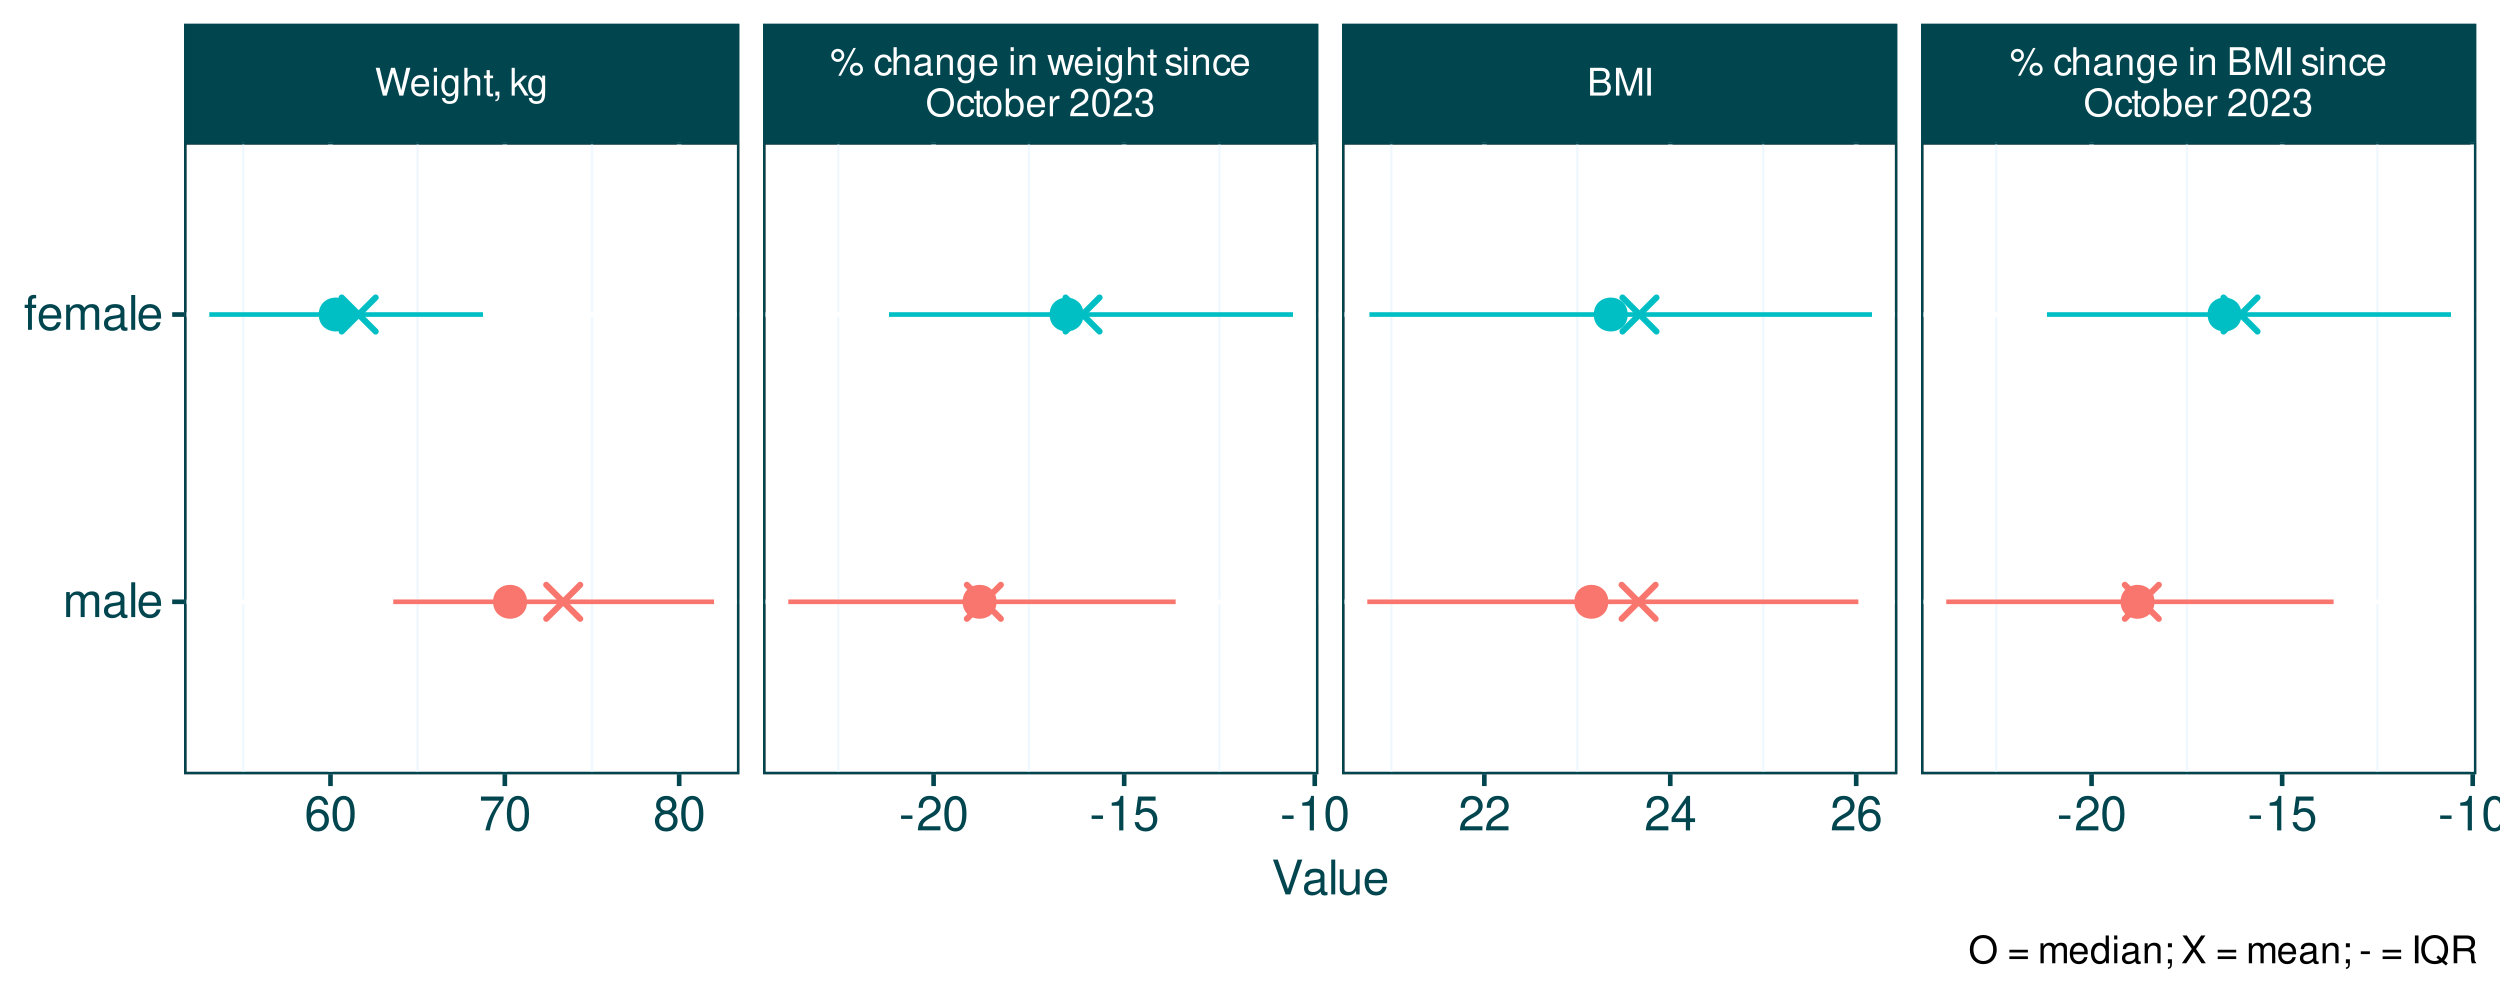 <?xml version="1.0" encoding="UTF-8"?>
<svg xmlns="http://www.w3.org/2000/svg" xmlns:xlink="http://www.w3.org/1999/xlink" width="576" height="230" viewBox="0 0 576 230">
<defs>
<g>
<g id="glyph-0-0">
<path d="M 6.547 0 L 8.172 -6.406 L 7.25 -6.406 L 6.078 -1.203 L 4.625 -6.406 L 3.734 -6.406 L 2.312 -1.203 L 1.109 -6.406 L 0.188 -6.406 L 1.844 0 L 2.734 0 L 4.172 -5.266 L 5.641 0 Z M 6.547 0 "/>
</g>
<g id="glyph-0-1">
<path d="M 4.516 -2.062 C 4.516 -2.766 4.453 -3.188 4.328 -3.531 C 4.031 -4.281 3.328 -4.734 2.469 -4.734 C 1.172 -4.734 0.359 -3.766 0.359 -2.25 C 0.359 -0.719 1.141 0.203 2.453 0.203 C 3.5 0.203 4.234 -0.391 4.422 -1.406 L 3.672 -1.406 C 3.469 -0.797 3.062 -0.469 2.469 -0.469 C 2 -0.469 1.609 -0.688 1.359 -1.078 C 1.188 -1.344 1.125 -1.594 1.125 -2.062 Z M 1.141 -2.656 C 1.203 -3.516 1.719 -4.062 2.453 -4.062 C 3.203 -4.062 3.719 -3.484 3.719 -2.656 Z M 1.141 -2.656 "/>
</g>
<g id="glyph-0-2">
<path d="M 1.312 -4.609 L 0.594 -4.609 L 0.594 0 L 1.312 0 Z M 1.312 -6.406 L 0.578 -6.406 L 0.578 -5.484 L 1.312 -5.484 Z M 1.312 -6.406 "/>
</g>
<g id="glyph-0-3">
<path d="M 3.547 -4.609 L 3.547 -3.938 C 3.188 -4.5 2.781 -4.734 2.203 -4.734 C 1.078 -4.734 0.312 -3.703 0.312 -2.219 C 0.312 -1.453 0.5 -0.891 0.891 -0.422 C 1.234 -0.016 1.672 0.203 2.141 0.203 C 2.703 0.203 3.094 -0.047 3.484 -0.625 L 3.484 -0.391 C 3.484 0.844 3.141 1.297 2.219 1.297 C 1.594 1.297 1.281 1.062 1.203 0.531 L 0.453 0.531 C 0.531 1.375 1.203 1.922 2.203 1.922 C 2.891 1.922 3.453 1.703 3.75 1.328 C 4.094 0.891 4.234 0.328 4.234 -0.75 L 4.234 -4.609 Z M 2.266 -4.062 C 3.047 -4.062 3.484 -3.406 3.484 -2.25 C 3.484 -1.125 3.031 -0.469 2.266 -0.469 C 1.516 -0.469 1.078 -1.141 1.078 -2.266 C 1.078 -3.391 1.516 -4.062 2.266 -4.062 Z M 2.266 -4.062 "/>
</g>
<g id="glyph-0-4">
<path d="M 0.609 -6.406 L 0.609 0 L 1.344 0 L 1.344 -2.547 C 1.344 -3.484 1.844 -4.094 2.594 -4.094 C 2.844 -4.094 3.062 -4.031 3.25 -3.891 C 3.453 -3.734 3.547 -3.516 3.547 -3.188 L 3.547 0 L 4.281 0 L 4.281 -3.484 C 4.281 -4.25 3.719 -4.734 2.828 -4.734 C 2.172 -4.734 1.781 -4.547 1.344 -3.969 L 1.344 -6.406 Z M 0.609 -6.406 "/>
</g>
<g id="glyph-0-5">
<path d="M 2.234 -4.609 L 1.484 -4.609 L 1.484 -5.875 L 0.75 -5.875 L 0.75 -4.609 L 0.125 -4.609 L 0.125 -4.016 L 0.75 -4.016 L 0.75 -0.531 C 0.75 -0.047 1.062 0.203 1.641 0.203 C 1.828 0.203 1.984 0.188 2.234 0.141 L 2.234 -0.469 C 2.125 -0.453 2.031 -0.438 1.875 -0.438 C 1.562 -0.438 1.484 -0.531 1.484 -0.859 L 1.484 -4.016 L 2.234 -4.016 Z M 2.234 -4.609 "/>
</g>
<g id="glyph-0-6">
<path d="M 0.766 -0.922 L 0.766 0 L 1.297 0 L 1.297 0.156 C 1.297 0.766 1.172 0.938 0.766 0.953 L 0.766 1.297 C 1.344 1.312 1.688 0.891 1.688 0.141 L 1.688 -0.922 Z M 0.766 -0.922 "/>
</g>
<g id="glyph-0-7">
</g>
<g id="glyph-0-8">
<path d="M 1.234 -6.406 L 0.516 -6.406 L 0.516 0 L 1.234 0 L 1.234 -1.797 L 1.953 -2.5 L 3.516 0 L 4.422 0 L 2.531 -3.016 L 4.141 -4.609 L 3.188 -4.609 L 1.234 -2.656 Z M 1.234 -6.406 "/>
</g>
<g id="glyph-0-9">
<path d="M 1.75 -6.031 C 0.922 -6.031 0.25 -5.344 0.25 -4.516 C 0.25 -3.688 0.922 -3.016 1.766 -3.016 C 2.578 -3.016 3.25 -3.688 3.25 -4.5 C 3.25 -5.359 2.594 -6.031 1.75 -6.031 Z M 1.75 -5.406 C 2.25 -5.406 2.641 -5.016 2.641 -4.516 C 2.641 -4.031 2.25 -3.641 1.766 -3.641 C 1.266 -3.641 0.859 -4.031 0.859 -4.516 C 0.859 -5.016 1.266 -5.406 1.75 -5.406 Z M 5.359 -6.234 L 1.875 0.172 L 2.469 0.172 L 5.938 -6.234 Z M 6.047 -2.828 C 5.219 -2.828 4.562 -2.156 4.562 -1.344 C 4.562 -0.5 5.219 0.172 6.062 0.172 C 6.875 0.172 7.562 -0.5 7.562 -1.312 C 7.562 -2.156 6.891 -2.828 6.047 -2.828 Z M 6.047 -2.219 C 6.547 -2.219 6.953 -1.828 6.953 -1.312 C 6.953 -0.844 6.547 -0.453 6.062 -0.453 C 5.562 -0.453 5.156 -0.844 5.156 -1.344 C 5.156 -1.828 5.562 -2.219 6.047 -2.219 Z M 6.047 -2.219 "/>
</g>
<g id="glyph-0-10">
<path d="M 4.141 -3.062 C 4.109 -3.516 4.016 -3.797 3.828 -4.062 C 3.516 -4.484 2.969 -4.734 2.328 -4.734 C 1.078 -4.734 0.266 -3.75 0.266 -2.219 C 0.266 -0.734 1.062 0.203 2.312 0.203 C 3.406 0.203 4.109 -0.453 4.203 -1.578 L 3.453 -1.578 C 3.328 -0.844 2.953 -0.469 2.328 -0.469 C 1.516 -0.469 1.031 -1.141 1.031 -2.219 C 1.031 -3.375 1.516 -4.062 2.312 -4.062 C 2.922 -4.062 3.312 -3.703 3.406 -3.062 Z M 4.141 -3.062 "/>
</g>
<g id="glyph-0-11">
<path d="M 4.703 -0.438 C 4.625 -0.406 4.594 -0.406 4.547 -0.406 C 4.297 -0.406 4.156 -0.547 4.156 -0.781 L 4.156 -3.484 C 4.156 -4.297 3.547 -4.734 2.422 -4.734 C 1.734 -4.734 1.203 -4.547 0.891 -4.203 C 0.672 -3.969 0.594 -3.703 0.578 -3.25 L 1.312 -3.25 C 1.375 -3.812 1.703 -4.062 2.391 -4.062 C 3.062 -4.062 3.422 -3.812 3.422 -3.375 L 3.422 -3.188 C 3.406 -2.875 3.25 -2.75 2.656 -2.672 C 1.625 -2.547 1.453 -2.5 1.172 -2.391 C 0.641 -2.156 0.375 -1.766 0.375 -1.156 C 0.375 -0.328 0.953 0.203 1.875 0.203 C 2.469 0.203 2.922 0 3.453 -0.469 C 3.5 0 3.734 0.203 4.203 0.203 C 4.359 0.203 4.453 0.188 4.703 0.125 Z M 3.422 -1.453 C 3.422 -1.203 3.359 -1.062 3.125 -0.859 C 2.828 -0.578 2.469 -0.438 2.047 -0.438 C 1.469 -0.438 1.141 -0.719 1.141 -1.172 C 1.141 -1.656 1.453 -1.906 2.25 -2.016 C 3.031 -2.125 3.172 -2.156 3.422 -2.281 Z M 3.422 -1.453 "/>
</g>
<g id="glyph-0-12">
<path d="M 0.609 -4.609 L 0.609 0 L 1.359 0 L 1.359 -2.547 C 1.359 -3.484 1.844 -4.094 2.609 -4.094 C 3.188 -4.094 3.547 -3.75 3.547 -3.188 L 3.547 0 L 4.281 0 L 4.281 -3.484 C 4.281 -4.25 3.719 -4.734 2.828 -4.734 C 2.141 -4.734 1.703 -4.484 1.297 -3.828 L 1.297 -4.609 Z M 0.609 -4.609 "/>
</g>
<g id="glyph-0-13">
<path d="M 4.875 0 L 6.234 -4.609 L 5.406 -4.609 L 4.484 -1.016 L 3.578 -4.609 L 2.688 -4.609 L 1.797 -1.016 L 0.859 -4.609 L 0.047 -4.609 L 1.391 0 L 2.219 0 L 3.109 -3.609 L 4.031 0 Z M 4.875 0 "/>
</g>
<g id="glyph-0-14">
<path d="M 3.859 -3.328 C 3.844 -4.234 3.25 -4.734 2.188 -4.734 C 1.109 -4.734 0.406 -4.188 0.406 -3.328 C 0.406 -2.609 0.781 -2.266 1.875 -2 L 2.562 -1.844 C 3.062 -1.719 3.266 -1.531 3.266 -1.203 C 3.266 -0.766 2.844 -0.469 2.203 -0.469 C 1.797 -0.469 1.469 -0.594 1.281 -0.781 C 1.172 -0.922 1.125 -1.047 1.078 -1.375 L 0.297 -1.375 C 0.328 -0.312 0.938 0.203 2.141 0.203 C 3.297 0.203 4.031 -0.375 4.031 -1.266 C 4.031 -1.938 3.656 -2.328 2.734 -2.547 L 2.031 -2.703 C 1.438 -2.844 1.172 -3.047 1.172 -3.375 C 1.172 -3.797 1.562 -4.062 2.156 -4.062 C 2.75 -4.062 3.062 -3.812 3.078 -3.328 Z M 3.859 -3.328 "/>
</g>
<g id="glyph-0-15">
<path d="M 3.422 -6.516 C 1.578 -6.516 0.328 -5.156 0.328 -3.156 C 0.328 -1.141 1.578 0.203 3.438 0.203 C 4.219 0.203 4.906 -0.031 5.422 -0.469 C 6.109 -1.062 6.531 -2.062 6.531 -3.109 C 6.531 -5.172 5.297 -6.516 3.422 -6.516 Z M 3.422 -5.797 C 4.812 -5.797 5.703 -4.75 5.703 -3.125 C 5.703 -1.578 4.781 -0.516 3.438 -0.516 C 2.062 -0.516 1.156 -1.578 1.156 -3.156 C 1.156 -4.734 2.062 -5.797 3.422 -5.797 Z M 3.422 -5.797 "/>
</g>
<g id="glyph-0-16">
<path d="M 2.391 -4.734 C 1.094 -4.734 0.312 -3.812 0.312 -2.266 C 0.312 -0.719 1.094 0.203 2.406 0.203 C 3.703 0.203 4.484 -0.719 4.484 -2.234 C 4.484 -3.828 3.734 -4.734 2.391 -4.734 Z M 2.406 -4.062 C 3.234 -4.062 3.719 -3.391 3.719 -2.25 C 3.719 -1.156 3.203 -0.469 2.406 -0.469 C 1.578 -0.469 1.078 -1.156 1.078 -2.266 C 1.078 -3.391 1.578 -4.062 2.406 -4.062 Z M 2.406 -4.062 "/>
</g>
<g id="glyph-0-17">
<path d="M 0.469 -6.406 L 0.469 0 L 1.141 0 L 1.141 -0.594 C 1.484 -0.047 1.953 0.203 2.594 0.203 C 3.812 0.203 4.594 -0.797 4.594 -2.328 C 4.594 -3.812 3.859 -4.734 2.625 -4.734 C 2 -4.734 1.547 -4.5 1.203 -3.984 L 1.203 -6.406 Z M 2.484 -4.062 C 3.312 -4.062 3.828 -3.344 3.828 -2.25 C 3.828 -1.203 3.297 -0.484 2.484 -0.484 C 1.703 -0.484 1.203 -1.188 1.203 -2.266 C 1.203 -3.359 1.703 -4.062 2.484 -4.062 Z M 2.484 -4.062 "/>
</g>
<g id="glyph-0-18">
<path d="M 0.609 -4.609 L 0.609 0 L 1.344 0 L 1.344 -2.391 C 1.359 -3.5 1.812 -4 2.828 -3.969 L 2.828 -4.719 C 2.703 -4.734 2.625 -4.734 2.547 -4.734 C 2.062 -4.734 1.703 -4.453 1.281 -3.781 L 1.281 -4.609 Z M 0.609 -4.609 "/>
</g>
<g id="glyph-0-19">
<path d="M 4.453 -0.766 L 1.172 -0.766 C 1.25 -1.297 1.531 -1.625 2.297 -2.094 L 3.172 -2.594 C 4.047 -3.062 4.5 -3.719 4.5 -4.5 C 4.5 -5.031 4.281 -5.531 3.922 -5.875 C 3.547 -6.203 3.094 -6.359 2.5 -6.359 C 1.703 -6.359 1.125 -6.078 0.781 -5.531 C 0.547 -5.203 0.453 -4.797 0.438 -4.156 L 1.219 -4.156 C 1.234 -4.594 1.297 -4.844 1.406 -5.062 C 1.594 -5.438 2 -5.688 2.469 -5.688 C 3.172 -5.688 3.703 -5.172 3.703 -4.484 C 3.703 -3.969 3.406 -3.531 2.859 -3.219 L 2.047 -2.75 C 0.75 -2 0.375 -1.406 0.297 -0.016 L 4.453 -0.016 Z M 4.453 -0.766 "/>
</g>
<g id="glyph-0-20">
<path d="M 2.422 -6.359 C 1.844 -6.359 1.312 -6.094 0.984 -5.672 C 0.578 -5.109 0.375 -4.25 0.375 -3.078 C 0.375 -0.938 1.078 0.203 2.422 0.203 C 3.734 0.203 4.453 -0.938 4.453 -3.031 C 4.453 -4.25 4.266 -5.078 3.859 -5.672 C 3.531 -6.109 3.016 -6.359 2.422 -6.359 Z M 2.422 -5.672 C 3.25 -5.672 3.672 -4.828 3.672 -3.094 C 3.672 -1.281 3.266 -0.438 2.406 -0.438 C 1.578 -0.438 1.172 -1.312 1.172 -3.062 C 1.172 -4.828 1.578 -5.672 2.422 -5.672 Z M 2.422 -5.672 "/>
</g>
<g id="glyph-0-21">
<path d="M 1.938 -2.922 L 2.359 -2.922 C 3.203 -2.922 3.656 -2.531 3.656 -1.766 C 3.656 -0.969 3.172 -0.484 2.375 -0.484 C 1.516 -0.484 1.109 -0.922 1.062 -1.844 L 0.281 -1.844 C 0.312 -1.344 0.406 -1 0.547 -0.719 C 0.875 -0.109 1.484 0.203 2.344 0.203 C 3.625 0.203 4.453 -0.578 4.453 -1.781 C 4.453 -2.594 4.141 -3.031 3.391 -3.297 C 3.969 -3.531 4.266 -3.969 4.266 -4.609 C 4.266 -5.703 3.547 -6.359 2.359 -6.359 C 1.109 -6.359 0.438 -5.656 0.406 -4.312 L 1.188 -4.312 C 1.203 -4.703 1.234 -4.922 1.328 -5.109 C 1.5 -5.469 1.891 -5.688 2.375 -5.688 C 3.062 -5.688 3.469 -5.266 3.469 -4.578 C 3.469 -4.141 3.312 -3.859 2.969 -3.719 C 2.766 -3.625 2.484 -3.594 1.938 -3.578 Z M 1.938 -2.922 "/>
</g>
<g id="glyph-0-22">
<path d="M 0.688 0 L 3.594 0 C 4.203 0 4.641 -0.172 4.984 -0.531 C 5.297 -0.875 5.484 -1.328 5.484 -1.828 C 5.484 -2.609 5.125 -3.062 4.312 -3.391 C 4.906 -3.656 5.203 -4.125 5.203 -4.781 C 5.203 -5.266 5.016 -5.672 4.688 -5.969 C 4.344 -6.266 3.922 -6.406 3.297 -6.406 L 0.688 -6.406 Z M 1.516 -3.656 L 1.516 -5.688 L 3.094 -5.688 C 3.547 -5.688 3.812 -5.625 4.031 -5.469 C 4.25 -5.281 4.375 -5.016 4.375 -4.672 C 4.375 -4.312 4.25 -4.062 4.031 -3.875 C 3.812 -3.719 3.547 -3.656 3.094 -3.656 Z M 1.516 -0.719 L 1.516 -2.922 L 3.516 -2.922 C 4.234 -2.922 4.656 -2.516 4.656 -1.828 C 4.656 -1.141 4.234 -0.719 3.516 -0.719 Z M 1.516 -0.719 "/>
</g>
<g id="glyph-0-23">
<path d="M 4.109 0 L 5.922 -5.375 L 5.922 0 L 6.688 0 L 6.688 -6.406 L 5.562 -6.406 L 3.688 -0.828 L 1.797 -6.406 L 0.656 -6.406 L 0.656 0 L 1.438 0 L 1.438 -5.375 L 3.25 0 Z M 4.109 0 "/>
</g>
<g id="glyph-0-24">
<path d="M 1.703 -6.406 L 0.875 -6.406 L 0.875 0 L 1.703 0 Z M 1.703 -6.406 "/>
</g>
<g id="glyph-0-25">
<path d="M 4.703 -3.109 L 0.438 -3.109 L 0.438 -2.484 L 4.703 -2.484 Z M 4.703 -1.594 L 0.438 -1.594 L 0.438 -0.969 L 4.703 -0.969 Z M 4.703 -1.594 "/>
</g>
<g id="glyph-0-26">
<path d="M 0.609 -4.609 L 0.609 0 L 1.359 0 L 1.359 -2.891 C 1.359 -3.562 1.844 -4.094 2.438 -4.094 C 2.984 -4.094 3.297 -3.766 3.297 -3.172 L 3.297 0 L 4.031 0 L 4.031 -2.891 C 4.031 -3.562 4.516 -4.094 5.109 -4.094 C 5.641 -4.094 5.969 -3.75 5.969 -3.172 L 5.969 0 L 6.703 0 L 6.703 -3.453 C 6.703 -4.281 6.234 -4.734 5.359 -4.734 C 4.75 -4.734 4.375 -4.562 3.953 -4.031 C 3.672 -4.531 3.312 -4.734 2.703 -4.734 C 2.094 -4.734 1.688 -4.516 1.297 -3.953 L 1.297 -4.609 Z M 0.609 -4.609 "/>
</g>
<g id="glyph-0-27">
<path d="M 4.359 -6.406 L 3.625 -6.406 L 3.625 -4.031 C 3.312 -4.5 2.828 -4.734 2.203 -4.734 C 1.016 -4.734 0.234 -3.781 0.234 -2.312 C 0.234 -0.75 0.984 0.203 2.234 0.203 C 2.875 0.203 3.312 -0.031 3.703 -0.609 L 3.703 0 L 4.359 0 Z M 2.328 -4.062 C 3.125 -4.062 3.625 -3.359 3.625 -2.25 C 3.625 -1.188 3.109 -0.484 2.344 -0.484 C 1.531 -0.484 1 -1.203 1 -2.266 C 1 -3.344 1.531 -4.062 2.328 -4.062 Z M 2.328 -4.062 "/>
</g>
<g id="glyph-0-28">
<path d="M 1.891 -4.609 L 0.969 -4.609 L 0.969 -3.688 L 1.891 -3.688 Z M 0.969 -0.922 L 0.969 0 L 1.5 0 L 1.5 0.156 C 1.5 0.766 1.375 0.938 0.969 0.953 L 0.969 1.297 C 1.547 1.312 1.891 0.891 1.891 0.141 L 1.891 -0.922 Z M 0.969 -0.922 "/>
</g>
<g id="glyph-0-29">
<path d="M 3.438 -3.297 L 5.609 -6.406 L 4.625 -6.406 L 2.969 -3.891 L 1.328 -6.406 L 0.328 -6.406 L 2.469 -3.297 L 0.188 0 L 1.188 0 L 2.953 -2.672 L 4.703 0 L 5.703 0 Z M 3.438 -3.297 "/>
</g>
<g id="glyph-0-30">
<path d="M 2.5 -2.75 L 0.406 -2.75 L 0.406 -2.109 L 2.5 -2.109 Z M 2.5 -2.75 "/>
</g>
<g id="glyph-0-31">
<path d="M 6.453 0.016 L 5.625 -0.672 C 6.234 -1.344 6.531 -2.156 6.531 -3.172 C 6.531 -5.172 5.281 -6.516 3.438 -6.516 C 1.578 -6.516 0.328 -5.172 0.328 -3.156 C 0.328 -1.156 1.578 0.203 3.438 0.203 C 4.078 0.203 4.594 0.062 5.109 -0.25 L 6.031 0.516 Z M 4.234 -1.797 L 3.828 -1.312 L 4.484 -0.766 C 4.094 -0.578 3.812 -0.516 3.422 -0.516 C 2.062 -0.516 1.156 -1.578 1.156 -3.156 C 1.156 -4.734 2.062 -5.797 3.438 -5.797 C 4.797 -5.797 5.703 -4.734 5.703 -3.172 C 5.703 -2.328 5.484 -1.703 5.016 -1.156 Z M 4.234 -1.797 "/>
</g>
<g id="glyph-0-32">
<path d="M 1.641 -2.766 L 3.75 -2.766 C 4.484 -2.766 4.797 -2.406 4.797 -1.625 L 4.797 -1.047 C 4.797 -0.656 4.859 -0.266 4.984 0 L 5.969 0 L 5.969 -0.203 C 5.672 -0.406 5.609 -0.641 5.594 -1.5 C 5.578 -2.547 5.406 -2.875 4.719 -3.172 C 5.438 -3.531 5.734 -3.953 5.734 -4.703 C 5.734 -5.812 5.047 -6.406 3.781 -6.406 L 0.812 -6.406 L 0.812 0 L 1.641 0 Z M 1.641 -3.484 L 1.641 -5.688 L 3.609 -5.688 C 4.078 -5.688 4.344 -5.625 4.547 -5.438 C 4.766 -5.266 4.875 -4.969 4.875 -4.594 C 4.875 -3.828 4.484 -3.484 3.609 -3.484 Z M 1.641 -3.484 "/>
</g>
<g id="glyph-1-0">
<path d="M 5.484 -5.891 C 5.297 -7.188 4.453 -7.953 3.266 -7.953 C 2.406 -7.953 1.641 -7.531 1.172 -6.812 C 0.688 -6.031 0.469 -5.078 0.469 -3.625 C 0.469 -2.281 0.656 -1.438 1.141 -0.734 C 1.547 -0.094 2.234 0.25 3.094 0.25 C 4.578 0.25 5.641 -0.859 5.641 -2.406 C 5.641 -3.875 4.656 -4.906 3.25 -4.906 C 2.484 -4.906 1.875 -4.625 1.469 -4.031 C 1.469 -6 2.094 -7.094 3.203 -7.094 C 3.891 -7.094 4.359 -6.656 4.516 -5.891 Z M 3.141 -4.047 C 4.062 -4.047 4.656 -3.391 4.656 -2.328 C 4.656 -1.328 4 -0.609 3.109 -0.609 C 2.203 -0.609 1.516 -1.359 1.516 -2.375 C 1.516 -3.359 2.172 -4.047 3.141 -4.047 Z M 3.141 -4.047 "/>
</g>
<g id="glyph-1-1">
<path d="M 3.031 -7.953 C 2.297 -7.953 1.641 -7.625 1.234 -7.078 C 0.719 -6.375 0.469 -5.328 0.469 -3.844 C 0.469 -1.172 1.359 0.25 3.031 0.25 C 4.672 0.25 5.578 -1.172 5.578 -3.781 C 5.578 -5.328 5.328 -6.359 4.812 -7.078 C 4.406 -7.641 3.766 -7.953 3.031 -7.953 Z M 3.031 -7.094 C 4.062 -7.094 4.594 -6.031 4.594 -3.875 C 4.594 -1.609 4.078 -0.547 3 -0.547 C 1.984 -0.547 1.469 -1.656 1.469 -3.844 C 1.469 -6.031 1.984 -7.094 3.031 -7.094 Z M 3.031 -7.094 "/>
</g>
<g id="glyph-1-2">
<path d="M 5.719 -7.797 L 0.5 -7.797 L 0.5 -6.844 L 4.719 -6.844 C 2.859 -4.188 2.094 -2.562 1.516 0 L 2.547 0 C 2.984 -2.5 3.953 -4.641 5.719 -6.984 Z M 5.719 -7.797 "/>
</g>
<g id="glyph-1-3">
<path d="M 4.297 -4.188 C 5.109 -4.688 5.375 -5.078 5.375 -5.828 C 5.375 -7.078 4.406 -7.953 3.031 -7.953 C 1.656 -7.953 0.688 -7.078 0.688 -5.844 C 0.688 -5.078 0.938 -4.703 1.734 -4.188 C 0.844 -3.734 0.406 -3.094 0.406 -2.219 C 0.406 -0.766 1.469 0.25 3.031 0.25 C 4.562 0.25 5.641 -0.766 5.641 -2.219 C 5.641 -3.094 5.203 -3.734 4.297 -4.188 Z M 3.031 -7.094 C 3.844 -7.094 4.375 -6.594 4.375 -5.812 C 4.375 -5.062 3.844 -4.562 3.031 -4.562 C 2.203 -4.562 1.672 -5.062 1.672 -5.828 C 1.672 -6.594 2.203 -7.094 3.031 -7.094 Z M 3.031 -3.75 C 4 -3.75 4.656 -3.109 4.656 -2.188 C 4.656 -1.234 4 -0.609 3 -0.609 C 2.062 -0.609 1.391 -1.25 1.391 -2.172 C 1.391 -3.125 2.047 -3.75 3.031 -3.75 Z M 3.031 -3.75 "/>
</g>
<g id="glyph-1-4">
<path d="M 3.125 -3.438 L 0.5 -3.438 L 0.5 -2.641 L 3.125 -2.641 Z M 3.125 -3.438 "/>
</g>
<g id="glyph-1-5">
<path d="M 5.562 -0.953 L 1.469 -0.953 C 1.562 -1.609 1.906 -2.031 2.875 -2.625 L 3.969 -3.234 C 5.062 -3.844 5.625 -4.656 5.625 -5.625 C 5.625 -6.297 5.359 -6.906 4.891 -7.344 C 4.438 -7.75 3.859 -7.953 3.125 -7.953 C 2.141 -7.953 1.391 -7.594 0.969 -6.922 C 0.688 -6.5 0.578 -6 0.547 -5.203 L 1.516 -5.203 C 1.547 -5.734 1.609 -6.062 1.75 -6.328 C 2 -6.812 2.516 -7.109 3.094 -7.109 C 3.969 -7.109 4.625 -6.469 4.625 -5.609 C 4.625 -4.969 4.266 -4.422 3.578 -4.031 L 2.562 -3.438 C 0.938 -2.5 0.469 -1.75 0.375 -0.016 L 5.562 -0.016 Z M 5.562 -0.953 "/>
</g>
<g id="glyph-1-6">
<path d="M 2.844 -5.672 L 2.844 0 L 3.812 0 L 3.812 -7.953 L 3.172 -7.953 C 2.844 -6.734 2.625 -6.562 1.125 -6.375 L 1.125 -5.672 Z M 2.844 -5.672 "/>
</g>
<g id="glyph-1-7">
<path d="M 5.234 -7.797 L 1.203 -7.797 L 0.625 -3.547 L 1.516 -3.547 C 1.969 -4.094 2.344 -4.281 2.953 -4.281 C 4 -4.281 4.656 -3.562 4.656 -2.406 C 4.656 -1.281 4 -0.609 2.953 -0.609 C 2.094 -0.609 1.578 -1.031 1.359 -1.906 L 0.391 -1.906 C 0.516 -1.281 0.625 -0.969 0.859 -0.688 C 1.297 -0.094 2.094 0.25 2.969 0.25 C 4.547 0.25 5.641 -0.891 5.641 -2.547 C 5.641 -4.078 4.625 -5.141 3.125 -5.141 C 2.578 -5.141 2.141 -5 1.688 -4.656 L 1.984 -6.844 L 5.234 -6.844 Z M 5.234 -7.797 "/>
</g>
<g id="glyph-1-8">
<path d="M 3.594 -1.922 L 3.594 0 L 4.562 0 L 4.562 -1.922 L 5.719 -1.922 L 5.719 -2.797 L 4.562 -2.797 L 4.562 -7.953 L 3.844 -7.953 L 0.312 -2.953 L 0.312 -1.922 Z M 3.594 -2.797 L 1.156 -2.797 L 3.594 -6.297 Z M 3.594 -2.797 "/>
</g>
<g id="glyph-1-9">
<path d="M 0.766 -5.766 L 0.766 0 L 1.688 0 L 1.688 -3.625 C 1.688 -4.453 2.297 -5.125 3.047 -5.125 C 3.734 -5.125 4.109 -4.703 4.109 -3.969 L 4.109 0 L 5.031 0 L 5.031 -3.625 C 5.031 -4.453 5.641 -5.125 6.391 -5.125 C 7.062 -5.125 7.453 -4.703 7.453 -3.969 L 7.453 0 L 8.375 0 L 8.375 -4.328 C 8.375 -5.359 7.781 -5.922 6.703 -5.922 C 5.938 -5.922 5.484 -5.703 4.938 -5.047 C 4.594 -5.672 4.141 -5.922 3.391 -5.922 C 2.625 -5.922 2.094 -5.641 1.609 -4.953 L 1.609 -5.766 Z M 0.766 -5.766 "/>
</g>
<g id="glyph-1-10">
<path d="M 5.891 -0.531 C 5.781 -0.516 5.734 -0.516 5.688 -0.516 C 5.375 -0.516 5.188 -0.688 5.188 -0.969 L 5.188 -4.359 C 5.188 -5.375 4.438 -5.922 3.031 -5.922 C 2.172 -5.922 1.5 -5.688 1.109 -5.266 C 0.844 -4.969 0.734 -4.625 0.719 -4.062 L 1.641 -4.062 C 1.719 -4.766 2.141 -5.078 2.984 -5.078 C 3.828 -5.078 4.281 -4.781 4.281 -4.219 L 4.281 -3.984 C 4.266 -3.594 4.062 -3.438 3.328 -3.344 C 2.031 -3.172 1.828 -3.141 1.469 -2.984 C 0.797 -2.703 0.469 -2.203 0.469 -1.453 C 0.469 -0.406 1.188 0.25 2.359 0.25 C 3.078 0.25 3.656 0 4.312 -0.594 C 4.375 0 4.656 0.25 5.266 0.25 C 5.453 0.25 5.578 0.234 5.891 0.156 Z M 4.281 -1.812 C 4.281 -1.5 4.188 -1.312 3.922 -1.062 C 3.547 -0.719 3.094 -0.547 2.547 -0.547 C 1.844 -0.547 1.422 -0.891 1.422 -1.469 C 1.422 -2.078 1.812 -2.391 2.812 -2.531 C 3.781 -2.656 3.969 -2.703 4.281 -2.844 Z M 4.281 -1.812 "/>
</g>
<g id="glyph-1-11">
<path d="M 1.672 -8.016 L 0.75 -8.016 L 0.75 0 L 1.672 0 Z M 1.672 -8.016 "/>
</g>
<g id="glyph-1-12">
<path d="M 5.641 -2.578 C 5.641 -3.453 5.578 -3.984 5.406 -4.406 C 5.031 -5.359 4.156 -5.922 3.078 -5.922 C 1.469 -5.922 0.438 -4.703 0.438 -2.812 C 0.438 -0.906 1.438 0.25 3.062 0.25 C 4.375 0.25 5.297 -0.5 5.516 -1.75 L 4.594 -1.75 C 4.344 -0.984 3.828 -0.594 3.094 -0.594 C 2.516 -0.594 2.016 -0.859 1.703 -1.344 C 1.484 -1.672 1.406 -2 1.391 -2.578 Z M 1.422 -3.328 C 1.5 -4.391 2.141 -5.078 3.062 -5.078 C 4 -5.078 4.656 -4.359 4.656 -3.328 Z M 1.422 -3.328 "/>
</g>
<g id="glyph-1-13">
<path d="M 2.844 -5.766 L 1.875 -5.766 L 1.875 -6.672 C 1.875 -7.047 2.094 -7.25 2.516 -7.25 C 2.594 -7.25 2.625 -7.25 2.844 -7.234 L 2.844 -8 C 2.625 -8.047 2.516 -8.047 2.328 -8.047 C 1.469 -8.047 0.969 -7.562 0.969 -6.75 L 0.969 -5.766 L 0.203 -5.766 L 0.203 -5.016 L 0.969 -5.016 L 0.969 0 L 1.875 0 L 1.875 -5.016 L 2.844 -5.016 Z M 2.844 -5.766 "/>
</g>
<g id="glyph-1-14">
<path d="M 4.312 0 L 7.094 -8.016 L 6 -8.016 L 3.781 -1.234 L 1.438 -8.016 L 0.328 -8.016 L 3.219 0 Z M 4.312 0 "/>
</g>
<g id="glyph-1-15">
<path d="M 5.297 0 L 5.297 -5.766 L 4.391 -5.766 L 4.391 -2.5 C 4.391 -1.312 3.766 -0.547 2.812 -0.547 C 2.094 -0.547 1.625 -0.984 1.625 -1.688 L 1.625 -5.766 L 0.719 -5.766 L 0.719 -1.312 C 0.719 -0.359 1.438 0.25 2.547 0.25 C 3.406 0.25 3.938 -0.047 4.484 -0.797 L 4.484 0 Z M 5.297 0 "/>
</g>
</g>
<clipPath id="clip-0">
<path clip-rule="nonzero" d="M 42.41 32.75 L 170.328 32.75 L 170.328 178.371 L 42.41 178.371 Z M 42.41 32.75 "/>
</clipPath>
<clipPath id="clip-1">
<path clip-rule="nonzero" d="M 55 32.75 L 57 32.75 L 57 178.371 L 55 178.371 Z M 55 32.75 "/>
</clipPath>
<clipPath id="clip-2">
<path clip-rule="nonzero" d="M 95 32.75 L 97 32.75 L 97 178.371 L 95 178.371 Z M 95 32.75 "/>
</clipPath>
<clipPath id="clip-3">
<path clip-rule="nonzero" d="M 136 32.75 L 137 32.75 L 137 178.371 L 136 178.371 Z M 136 32.75 "/>
</clipPath>
<clipPath id="clip-4">
<path clip-rule="nonzero" d="M 42.41 138 L 170.328 138 L 170.328 140 L 42.41 140 Z M 42.41 138 "/>
</clipPath>
<clipPath id="clip-5">
<path clip-rule="nonzero" d="M 42.41 71 L 170.328 71 L 170.328 73 L 42.41 73 Z M 42.41 71 "/>
</clipPath>
<clipPath id="clip-6">
<path clip-rule="nonzero" d="M 75 32.75 L 77 32.75 L 77 178.371 L 75 178.371 Z M 75 32.75 "/>
</clipPath>
<clipPath id="clip-7">
<path clip-rule="nonzero" d="M 115 32.75 L 117 32.75 L 117 178.371 L 115 178.371 Z M 115 32.75 "/>
</clipPath>
<clipPath id="clip-8">
<path clip-rule="nonzero" d="M 155 32.75 L 158 32.75 L 158 178.371 L 155 178.371 Z M 155 32.75 "/>
</clipPath>
<clipPath id="clip-9">
<path clip-rule="nonzero" d="M 42.41 32.75 L 170.328 32.75 L 170.328 178.371 L 42.41 178.371 Z M 42.41 32.75 "/>
</clipPath>
<clipPath id="clip-10">
<path clip-rule="nonzero" d="M 175.809 32.75 L 303.727 32.75 L 303.727 178.371 L 175.809 178.371 Z M 175.809 32.75 "/>
</clipPath>
<clipPath id="clip-11">
<path clip-rule="nonzero" d="M 192 32.75 L 194 32.75 L 194 178.371 L 192 178.371 Z M 192 32.75 "/>
</clipPath>
<clipPath id="clip-12">
<path clip-rule="nonzero" d="M 236 32.75 L 238 32.75 L 238 178.371 L 236 178.371 Z M 236 32.75 "/>
</clipPath>
<clipPath id="clip-13">
<path clip-rule="nonzero" d="M 280 32.75 L 282 32.75 L 282 178.371 L 280 178.371 Z M 280 32.75 "/>
</clipPath>
<clipPath id="clip-14">
<path clip-rule="nonzero" d="M 175.809 138 L 303.727 138 L 303.727 140 L 175.809 140 Z M 175.809 138 "/>
</clipPath>
<clipPath id="clip-15">
<path clip-rule="nonzero" d="M 175.809 71 L 303.727 71 L 303.727 73 L 175.809 73 Z M 175.809 71 "/>
</clipPath>
<clipPath id="clip-16">
<path clip-rule="nonzero" d="M 214 32.75 L 216 32.75 L 216 178.371 L 214 178.371 Z M 214 32.75 "/>
</clipPath>
<clipPath id="clip-17">
<path clip-rule="nonzero" d="M 258 32.75 L 260 32.75 L 260 178.371 L 258 178.371 Z M 258 32.75 "/>
</clipPath>
<clipPath id="clip-18">
<path clip-rule="nonzero" d="M 302 32.75 L 303.727 32.75 L 303.727 178.371 L 302 178.371 Z M 302 32.75 "/>
</clipPath>
<clipPath id="clip-19">
<path clip-rule="nonzero" d="M 175.809 32.75 L 303.727 32.75 L 303.727 178.371 L 175.809 178.371 Z M 175.809 32.75 "/>
</clipPath>
<clipPath id="clip-20">
<path clip-rule="nonzero" d="M 309.207 32.75 L 437.125 32.75 L 437.125 178.371 L 309.207 178.371 Z M 309.207 32.75 "/>
</clipPath>
<clipPath id="clip-21">
<path clip-rule="nonzero" d="M 320 32.75 L 321 32.75 L 321 178.371 L 320 178.371 Z M 320 32.75 "/>
</clipPath>
<clipPath id="clip-22">
<path clip-rule="nonzero" d="M 363 32.75 L 364 32.75 L 364 178.371 L 363 178.371 Z M 363 32.75 "/>
</clipPath>
<clipPath id="clip-23">
<path clip-rule="nonzero" d="M 405 32.75 L 407 32.75 L 407 178.371 L 405 178.371 Z M 405 32.75 "/>
</clipPath>
<clipPath id="clip-24">
<path clip-rule="nonzero" d="M 309.207 138 L 437.125 138 L 437.125 140 L 309.207 140 Z M 309.207 138 "/>
</clipPath>
<clipPath id="clip-25">
<path clip-rule="nonzero" d="M 309.207 71 L 437.125 71 L 437.125 73 L 309.207 73 Z M 309.207 71 "/>
</clipPath>
<clipPath id="clip-26">
<path clip-rule="nonzero" d="M 341 32.75 L 343 32.75 L 343 178.371 L 341 178.371 Z M 341 32.75 "/>
</clipPath>
<clipPath id="clip-27">
<path clip-rule="nonzero" d="M 384 32.75 L 386 32.75 L 386 178.371 L 384 178.371 Z M 384 32.75 "/>
</clipPath>
<clipPath id="clip-28">
<path clip-rule="nonzero" d="M 427 32.75 L 429 32.75 L 429 178.371 L 427 178.371 Z M 427 32.75 "/>
</clipPath>
<clipPath id="clip-29">
<path clip-rule="nonzero" d="M 309.207 32.75 L 437.125 32.75 L 437.125 178.371 L 309.207 178.371 Z M 309.207 32.75 "/>
</clipPath>
<clipPath id="clip-30">
<path clip-rule="nonzero" d="M 442.602 32.75 L 570.52 32.75 L 570.52 178.371 L 442.602 178.371 Z M 442.602 32.75 "/>
</clipPath>
<clipPath id="clip-31">
<path clip-rule="nonzero" d="M 459 32.75 L 461 32.75 L 461 178.371 L 459 178.371 Z M 459 32.75 "/>
</clipPath>
<clipPath id="clip-32">
<path clip-rule="nonzero" d="M 503 32.75 L 505 32.75 L 505 178.371 L 503 178.371 Z M 503 32.75 "/>
</clipPath>
<clipPath id="clip-33">
<path clip-rule="nonzero" d="M 547 32.75 L 549 32.75 L 549 178.371 L 547 178.371 Z M 547 32.75 "/>
</clipPath>
<clipPath id="clip-34">
<path clip-rule="nonzero" d="M 442.602 138 L 570.52 138 L 570.52 140 L 442.602 140 Z M 442.602 138 "/>
</clipPath>
<clipPath id="clip-35">
<path clip-rule="nonzero" d="M 442.602 71 L 570.52 71 L 570.52 73 L 442.602 73 Z M 442.602 71 "/>
</clipPath>
<clipPath id="clip-36">
<path clip-rule="nonzero" d="M 481 32.75 L 483 32.75 L 483 178.371 L 481 178.371 Z M 481 32.75 "/>
</clipPath>
<clipPath id="clip-37">
<path clip-rule="nonzero" d="M 525 32.75 L 527 32.75 L 527 178.371 L 525 178.371 Z M 525 32.75 "/>
</clipPath>
<clipPath id="clip-38">
<path clip-rule="nonzero" d="M 569 32.75 L 570.52 32.75 L 570.52 178.371 L 569 178.371 Z M 569 32.75 "/>
</clipPath>
<clipPath id="clip-39">
<path clip-rule="nonzero" d="M 442.602 32.75 L 570.52 32.75 L 570.52 178.371 L 442.602 178.371 Z M 442.602 32.75 "/>
</clipPath>
<clipPath id="clip-40">
<path clip-rule="nonzero" d="M 42.41 5.48 L 170.328 5.48 L 170.328 32.75 L 42.41 32.75 Z M 42.41 5.48 "/>
</clipPath>
<clipPath id="clip-41">
<path clip-rule="nonzero" d="M 175.809 5.48 L 303.727 5.48 L 303.727 32.75 L 175.809 32.75 Z M 175.809 5.48 "/>
</clipPath>
<clipPath id="clip-42">
<path clip-rule="nonzero" d="M 309.207 5.48 L 437.125 5.48 L 437.125 32.75 L 309.207 32.75 Z M 309.207 5.48 "/>
</clipPath>
<clipPath id="clip-43">
<path clip-rule="nonzero" d="M 442.602 5.48 L 570.52 5.48 L 570.52 32.75 L 442.602 32.75 Z M 442.602 5.48 "/>
</clipPath>
</defs>
<rect x="-57.6" y="-23" width="691.2" height="276" fill="rgb(100%, 100%, 100%)" fill-opacity="1"/>
<rect x="-57.6" y="-23" width="691.2" height="276" fill="rgb(100%, 100%, 100%)" fill-opacity="1"/>
<path fill="none" stroke-width="1.067" stroke-linecap="round" stroke-linejoin="round" stroke="rgb(100%, 100%, 100%)" stroke-opacity="1" stroke-miterlimit="10" d="M 0 230 L 576 230 L 576 0 L 0 0 Z M 0 230 "/>
<g clip-path="url(#clip-0)">
<path fill-rule="nonzero" fill="rgb(100%, 100%, 100%)" fill-opacity="1" stroke-width="1.067" stroke-linecap="round" stroke-linejoin="round" stroke="rgb(0%, 0%, 0%)" stroke-opacity="1" stroke-miterlimit="10" d="M 42.41 178.371 L 170.328 178.371 L 170.328 32.75 L 42.41 32.75 Z M 42.41 178.371 "/>
</g>
<g clip-path="url(#clip-1)">
<path fill="none" stroke-width="0.533" stroke-linecap="butt" stroke-linejoin="round" stroke="rgb(94.118%, 97.255%, 100%)" stroke-opacity="1" stroke-miterlimit="10" d="M 56.059 178.371 L 56.059 32.75 "/>
</g>
<g clip-path="url(#clip-2)">
<path fill="none" stroke-width="0.533" stroke-linecap="butt" stroke-linejoin="round" stroke="rgb(94.118%, 97.255%, 100%)" stroke-opacity="1" stroke-miterlimit="10" d="M 96.227 178.371 L 96.227 32.75 "/>
</g>
<g clip-path="url(#clip-3)">
<path fill="none" stroke-width="0.533" stroke-linecap="butt" stroke-linejoin="round" stroke="rgb(94.118%, 97.255%, 100%)" stroke-opacity="1" stroke-miterlimit="10" d="M 136.395 178.371 L 136.395 32.75 "/>
</g>
<g clip-path="url(#clip-4)">
<path fill="none" stroke-width="1.067" stroke-linecap="butt" stroke-linejoin="round" stroke="rgb(100%, 100%, 100%)" stroke-opacity="1" stroke-miterlimit="10" d="M 42.41 138.656 L 170.328 138.656 "/>
</g>
<g clip-path="url(#clip-5)">
<path fill="none" stroke-width="1.067" stroke-linecap="butt" stroke-linejoin="round" stroke="rgb(100%, 100%, 100%)" stroke-opacity="1" stroke-miterlimit="10" d="M 42.41 72.465 L 170.328 72.465 "/>
</g>
<g clip-path="url(#clip-6)">
<path fill="none" stroke-width="1.067" stroke-linecap="butt" stroke-linejoin="round" stroke="rgb(100%, 100%, 100%)" stroke-opacity="1" stroke-miterlimit="10" d="M 76.145 178.371 L 76.145 32.75 "/>
</g>
<g clip-path="url(#clip-7)">
<path fill="none" stroke-width="1.067" stroke-linecap="butt" stroke-linejoin="round" stroke="rgb(100%, 100%, 100%)" stroke-opacity="1" stroke-miterlimit="10" d="M 116.312 178.371 L 116.312 32.75 "/>
</g>
<g clip-path="url(#clip-8)">
<path fill="none" stroke-width="1.067" stroke-linecap="butt" stroke-linejoin="round" stroke="rgb(100%, 100%, 100%)" stroke-opacity="1" stroke-miterlimit="10" d="M 156.48 178.371 L 156.48 32.75 "/>
</g>
<path fill="none" stroke-width="1.067" stroke-linecap="butt" stroke-linejoin="round" stroke="rgb(97.255%, 46.275%, 42.745%)" stroke-opacity="1" stroke-miterlimit="10" d="M 164.516 138.656 L 164.516 138.656 "/>
<path fill="none" stroke-width="1.067" stroke-linecap="butt" stroke-linejoin="round" stroke="rgb(97.255%, 46.275%, 42.745%)" stroke-opacity="1" stroke-miterlimit="10" d="M 164.516 138.656 L 90.605 138.656 "/>
<path fill="none" stroke-width="1.067" stroke-linecap="butt" stroke-linejoin="round" stroke="rgb(97.255%, 46.275%, 42.745%)" stroke-opacity="1" stroke-miterlimit="10" d="M 90.605 138.656 L 90.605 138.656 "/>
<path fill="none" stroke-width="1.067" stroke-linecap="butt" stroke-linejoin="round" stroke="rgb(0%, 74.902%, 76.863%)" stroke-opacity="1" stroke-miterlimit="10" d="M 111.289 72.465 L 111.289 72.465 "/>
<path fill="none" stroke-width="1.067" stroke-linecap="butt" stroke-linejoin="round" stroke="rgb(0%, 74.902%, 76.863%)" stroke-opacity="1" stroke-miterlimit="10" d="M 111.289 72.465 L 48.227 72.465 "/>
<path fill="none" stroke-width="1.067" stroke-linecap="butt" stroke-linejoin="round" stroke="rgb(0%, 74.902%, 76.863%)" stroke-opacity="1" stroke-miterlimit="10" d="M 48.227 72.465 L 48.227 72.465 "/>
<path fill-rule="nonzero" fill="rgb(97.255%, 46.275%, 42.745%)" fill-opacity="1" stroke-width="0.709" stroke-linecap="round" stroke-linejoin="round" stroke="rgb(97.255%, 46.275%, 42.745%)" stroke-opacity="1" stroke-miterlimit="10" d="M 121.07 138.656 C 121.07 143.395 113.961 143.395 113.961 138.656 C 113.961 133.914 121.07 133.914 121.07 138.656 "/>
<path fill-rule="nonzero" fill="rgb(0%, 74.902%, 76.863%)" fill-opacity="1" stroke-width="0.709" stroke-linecap="round" stroke-linejoin="round" stroke="rgb(0%, 74.902%, 76.863%)" stroke-opacity="1" stroke-miterlimit="10" d="M 80.902 72.465 C 80.902 77.207 73.793 77.207 73.793 72.465 C 73.793 67.723 80.902 67.723 80.902 72.465 "/>
<path fill="none" stroke-width="1.417" stroke-linecap="round" stroke-linejoin="round" stroke="rgb(97.255%, 46.275%, 42.745%)" stroke-opacity="1" stroke-miterlimit="10" d="M 125.855 142.566 L 133.676 134.746 "/>
<path fill="none" stroke-width="1.417" stroke-linecap="round" stroke-linejoin="round" stroke="rgb(97.255%, 46.275%, 42.745%)" stroke-opacity="1" stroke-miterlimit="10" d="M 125.855 134.746 L 133.676 142.566 "/>
<path fill="none" stroke-width="1.417" stroke-linecap="round" stroke-linejoin="round" stroke="rgb(0%, 74.902%, 76.863%)" stroke-opacity="1" stroke-miterlimit="10" d="M 78.727 76.375 L 86.543 68.555 "/>
<path fill="none" stroke-width="1.417" stroke-linecap="round" stroke-linejoin="round" stroke="rgb(0%, 74.902%, 76.863%)" stroke-opacity="1" stroke-miterlimit="10" d="M 78.727 68.555 L 86.543 76.375 "/>
<g clip-path="url(#clip-9)">
<path fill="none" stroke-width="1.067" stroke-linecap="round" stroke-linejoin="round" stroke="rgb(0.392%, 27.059%, 30.98%)" stroke-opacity="1" stroke-miterlimit="10" d="M 42.41 178.371 L 170.328 178.371 L 170.328 32.75 L 42.41 32.75 Z M 42.41 178.371 "/>
</g>
<g clip-path="url(#clip-10)">
<path fill-rule="nonzero" fill="rgb(100%, 100%, 100%)" fill-opacity="1" stroke-width="1.067" stroke-linecap="round" stroke-linejoin="round" stroke="rgb(0%, 0%, 0%)" stroke-opacity="1" stroke-miterlimit="10" d="M 175.809 178.371 L 303.727 178.371 L 303.727 32.75 L 175.809 32.75 Z M 175.809 178.371 "/>
</g>
<g clip-path="url(#clip-11)">
<path fill="none" stroke-width="0.533" stroke-linecap="butt" stroke-linejoin="round" stroke="rgb(94.118%, 97.255%, 100%)" stroke-opacity="1" stroke-miterlimit="10" d="M 193.148 178.371 L 193.148 32.75 "/>
</g>
<g clip-path="url(#clip-12)">
<path fill="none" stroke-width="0.533" stroke-linecap="butt" stroke-linejoin="round" stroke="rgb(94.118%, 97.255%, 100%)" stroke-opacity="1" stroke-miterlimit="10" d="M 237.059 178.371 L 237.059 32.75 "/>
</g>
<g clip-path="url(#clip-13)">
<path fill="none" stroke-width="0.533" stroke-linecap="butt" stroke-linejoin="round" stroke="rgb(94.118%, 97.255%, 100%)" stroke-opacity="1" stroke-miterlimit="10" d="M 280.965 178.371 L 280.965 32.75 "/>
</g>
<g clip-path="url(#clip-14)">
<path fill="none" stroke-width="1.067" stroke-linecap="butt" stroke-linejoin="round" stroke="rgb(100%, 100%, 100%)" stroke-opacity="1" stroke-miterlimit="10" d="M 175.809 138.656 L 303.727 138.656 "/>
</g>
<g clip-path="url(#clip-15)">
<path fill="none" stroke-width="1.067" stroke-linecap="butt" stroke-linejoin="round" stroke="rgb(100%, 100%, 100%)" stroke-opacity="1" stroke-miterlimit="10" d="M 175.809 72.465 L 303.727 72.465 "/>
</g>
<g clip-path="url(#clip-16)">
<path fill="none" stroke-width="1.067" stroke-linecap="butt" stroke-linejoin="round" stroke="rgb(100%, 100%, 100%)" stroke-opacity="1" stroke-miterlimit="10" d="M 215.102 178.371 L 215.102 32.75 "/>
</g>
<g clip-path="url(#clip-17)">
<path fill="none" stroke-width="1.067" stroke-linecap="butt" stroke-linejoin="round" stroke="rgb(100%, 100%, 100%)" stroke-opacity="1" stroke-miterlimit="10" d="M 259.012 178.371 L 259.012 32.75 "/>
</g>
<g clip-path="url(#clip-18)">
<path fill="none" stroke-width="1.067" stroke-linecap="butt" stroke-linejoin="round" stroke="rgb(100%, 100%, 100%)" stroke-opacity="1" stroke-miterlimit="10" d="M 302.918 178.371 L 302.918 32.75 "/>
</g>
<path fill="none" stroke-width="1.067" stroke-linecap="butt" stroke-linejoin="round" stroke="rgb(97.255%, 46.275%, 42.745%)" stroke-opacity="1" stroke-miterlimit="10" d="M 270.875 138.656 L 270.875 138.656 "/>
<path fill="none" stroke-width="1.067" stroke-linecap="butt" stroke-linejoin="round" stroke="rgb(97.255%, 46.275%, 42.745%)" stroke-opacity="1" stroke-miterlimit="10" d="M 270.875 138.656 L 181.621 138.656 "/>
<path fill="none" stroke-width="1.067" stroke-linecap="butt" stroke-linejoin="round" stroke="rgb(97.255%, 46.275%, 42.745%)" stroke-opacity="1" stroke-miterlimit="10" d="M 181.621 138.656 L 181.621 138.656 "/>
<path fill="none" stroke-width="1.067" stroke-linecap="butt" stroke-linejoin="round" stroke="rgb(0%, 74.902%, 76.863%)" stroke-opacity="1" stroke-miterlimit="10" d="M 297.91 72.465 L 297.91 72.465 "/>
<path fill="none" stroke-width="1.067" stroke-linecap="butt" stroke-linejoin="round" stroke="rgb(0%, 74.902%, 76.863%)" stroke-opacity="1" stroke-miterlimit="10" d="M 297.91 72.465 L 204.828 72.465 "/>
<path fill="none" stroke-width="1.067" stroke-linecap="butt" stroke-linejoin="round" stroke="rgb(0%, 74.902%, 76.863%)" stroke-opacity="1" stroke-miterlimit="10" d="M 204.828 72.465 L 204.828 72.465 "/>
<path fill-rule="nonzero" fill="rgb(97.255%, 46.275%, 42.745%)" fill-opacity="1" stroke-width="0.709" stroke-linecap="round" stroke-linejoin="round" stroke="rgb(97.255%, 46.275%, 42.745%)" stroke-opacity="1" stroke-miterlimit="10" d="M 229.25 138.656 C 229.25 143.395 222.141 143.395 222.141 138.656 C 222.141 133.914 229.25 133.914 229.25 138.656 "/>
<path fill-rule="nonzero" fill="rgb(0%, 74.902%, 76.863%)" fill-opacity="1" stroke-width="0.709" stroke-linecap="round" stroke-linejoin="round" stroke="rgb(0%, 74.902%, 76.863%)" stroke-opacity="1" stroke-miterlimit="10" d="M 249.297 72.465 C 249.297 77.207 242.188 77.207 242.188 72.465 C 242.188 67.723 249.297 67.723 249.297 72.465 "/>
<path fill="none" stroke-width="1.417" stroke-linecap="round" stroke-linejoin="round" stroke="rgb(97.255%, 46.275%, 42.745%)" stroke-opacity="1" stroke-miterlimit="10" d="M 222.77 142.566 L 230.59 134.746 "/>
<path fill="none" stroke-width="1.417" stroke-linecap="round" stroke-linejoin="round" stroke="rgb(97.255%, 46.275%, 42.745%)" stroke-opacity="1" stroke-miterlimit="10" d="M 222.77 134.746 L 230.59 142.566 "/>
<path fill="none" stroke-width="1.417" stroke-linecap="round" stroke-linejoin="round" stroke="rgb(0%, 74.902%, 76.863%)" stroke-opacity="1" stroke-miterlimit="10" d="M 245.508 76.375 L 253.328 68.555 "/>
<path fill="none" stroke-width="1.417" stroke-linecap="round" stroke-linejoin="round" stroke="rgb(0%, 74.902%, 76.863%)" stroke-opacity="1" stroke-miterlimit="10" d="M 245.508 68.555 L 253.328 76.375 "/>
<g clip-path="url(#clip-19)">
<path fill="none" stroke-width="1.067" stroke-linecap="round" stroke-linejoin="round" stroke="rgb(0.392%, 27.059%, 30.98%)" stroke-opacity="1" stroke-miterlimit="10" d="M 175.809 178.371 L 303.727 178.371 L 303.727 32.75 L 175.809 32.75 Z M 175.809 178.371 "/>
</g>
<g clip-path="url(#clip-20)">
<path fill-rule="nonzero" fill="rgb(100%, 100%, 100%)" fill-opacity="1" stroke-width="1.067" stroke-linecap="round" stroke-linejoin="round" stroke="rgb(0%, 0%, 0%)" stroke-opacity="1" stroke-miterlimit="10" d="M 309.207 178.371 L 437.125 178.371 L 437.125 32.75 L 309.207 32.75 Z M 309.207 178.371 "/>
</g>
<g clip-path="url(#clip-21)">
<path fill="none" stroke-width="0.533" stroke-linecap="butt" stroke-linejoin="round" stroke="rgb(94.118%, 97.255%, 100%)" stroke-opacity="1" stroke-miterlimit="10" d="M 320.574 178.371 L 320.574 32.75 "/>
</g>
<g clip-path="url(#clip-22)">
<path fill="none" stroke-width="0.533" stroke-linecap="butt" stroke-linejoin="round" stroke="rgb(94.118%, 97.255%, 100%)" stroke-opacity="1" stroke-miterlimit="10" d="M 363.41 178.371 L 363.41 32.75 "/>
</g>
<g clip-path="url(#clip-23)">
<path fill="none" stroke-width="0.533" stroke-linecap="butt" stroke-linejoin="round" stroke="rgb(94.118%, 97.255%, 100%)" stroke-opacity="1" stroke-miterlimit="10" d="M 406.25 178.371 L 406.25 32.75 "/>
</g>
<g clip-path="url(#clip-24)">
<path fill="none" stroke-width="1.067" stroke-linecap="butt" stroke-linejoin="round" stroke="rgb(100%, 100%, 100%)" stroke-opacity="1" stroke-miterlimit="10" d="M 309.207 138.656 L 437.125 138.656 "/>
</g>
<g clip-path="url(#clip-25)">
<path fill="none" stroke-width="1.067" stroke-linecap="butt" stroke-linejoin="round" stroke="rgb(100%, 100%, 100%)" stroke-opacity="1" stroke-miterlimit="10" d="M 309.207 72.465 L 437.125 72.465 "/>
</g>
<g clip-path="url(#clip-26)">
<path fill="none" stroke-width="1.067" stroke-linecap="butt" stroke-linejoin="round" stroke="rgb(100%, 100%, 100%)" stroke-opacity="1" stroke-miterlimit="10" d="M 341.992 178.371 L 341.992 32.75 "/>
</g>
<g clip-path="url(#clip-27)">
<path fill="none" stroke-width="1.067" stroke-linecap="butt" stroke-linejoin="round" stroke="rgb(100%, 100%, 100%)" stroke-opacity="1" stroke-miterlimit="10" d="M 384.828 178.371 L 384.828 32.75 "/>
</g>
<g clip-path="url(#clip-28)">
<path fill="none" stroke-width="1.067" stroke-linecap="butt" stroke-linejoin="round" stroke="rgb(100%, 100%, 100%)" stroke-opacity="1" stroke-miterlimit="10" d="M 427.668 178.371 L 427.668 32.75 "/>
</g>
<path fill="none" stroke-width="1.067" stroke-linecap="butt" stroke-linejoin="round" stroke="rgb(97.255%, 46.275%, 42.745%)" stroke-opacity="1" stroke-miterlimit="10" d="M 428.164 138.656 L 428.164 138.656 "/>
<path fill="none" stroke-width="1.067" stroke-linecap="butt" stroke-linejoin="round" stroke="rgb(97.255%, 46.275%, 42.745%)" stroke-opacity="1" stroke-miterlimit="10" d="M 428.164 138.656 L 315.02 138.656 "/>
<path fill="none" stroke-width="1.067" stroke-linecap="butt" stroke-linejoin="round" stroke="rgb(97.255%, 46.275%, 42.745%)" stroke-opacity="1" stroke-miterlimit="10" d="M 315.02 138.656 L 315.02 138.656 "/>
<path fill="none" stroke-width="1.067" stroke-linecap="butt" stroke-linejoin="round" stroke="rgb(0%, 74.902%, 76.863%)" stroke-opacity="1" stroke-miterlimit="10" d="M 431.309 72.465 L 431.309 72.465 "/>
<path fill="none" stroke-width="1.067" stroke-linecap="butt" stroke-linejoin="round" stroke="rgb(0%, 74.902%, 76.863%)" stroke-opacity="1" stroke-miterlimit="10" d="M 431.309 72.465 L 315.516 72.465 "/>
<path fill="none" stroke-width="1.067" stroke-linecap="butt" stroke-linejoin="round" stroke="rgb(0%, 74.902%, 76.863%)" stroke-opacity="1" stroke-miterlimit="10" d="M 315.516 72.465 L 315.516 72.465 "/>
<path fill-rule="nonzero" fill="rgb(97.255%, 46.275%, 42.745%)" fill-opacity="1" stroke-width="0.709" stroke-linecap="round" stroke-linejoin="round" stroke="rgb(97.255%, 46.275%, 42.745%)" stroke-opacity="1" stroke-miterlimit="10" d="M 370.199 138.656 C 370.199 143.395 363.09 143.395 363.09 138.656 C 363.09 133.914 370.199 133.914 370.199 138.656 "/>
<path fill-rule="nonzero" fill="rgb(0%, 74.902%, 76.863%)" fill-opacity="1" stroke-width="0.709" stroke-linecap="round" stroke-linejoin="round" stroke="rgb(0%, 74.902%, 76.863%)" stroke-opacity="1" stroke-miterlimit="10" d="M 374.672 72.465 C 374.672 77.207 367.562 77.207 367.562 72.465 C 367.562 67.723 374.672 67.723 374.672 72.465 "/>
<path fill="none" stroke-width="1.417" stroke-linecap="round" stroke-linejoin="round" stroke="rgb(97.255%, 46.275%, 42.745%)" stroke-opacity="1" stroke-miterlimit="10" d="M 373.625 142.566 L 381.445 134.746 "/>
<path fill="none" stroke-width="1.417" stroke-linecap="round" stroke-linejoin="round" stroke="rgb(97.255%, 46.275%, 42.745%)" stroke-opacity="1" stroke-miterlimit="10" d="M 373.625 134.746 L 381.445 142.566 "/>
<path fill="none" stroke-width="1.417" stroke-linecap="round" stroke-linejoin="round" stroke="rgb(0%, 74.902%, 76.863%)" stroke-opacity="1" stroke-miterlimit="10" d="M 373.824 76.375 L 381.645 68.555 "/>
<path fill="none" stroke-width="1.417" stroke-linecap="round" stroke-linejoin="round" stroke="rgb(0%, 74.902%, 76.863%)" stroke-opacity="1" stroke-miterlimit="10" d="M 373.824 68.555 L 381.645 76.375 "/>
<g clip-path="url(#clip-29)">
<path fill="none" stroke-width="1.067" stroke-linecap="round" stroke-linejoin="round" stroke="rgb(0.392%, 27.059%, 30.98%)" stroke-opacity="1" stroke-miterlimit="10" d="M 309.207 178.371 L 437.125 178.371 L 437.125 32.75 L 309.207 32.75 Z M 309.207 178.371 "/>
</g>
<g clip-path="url(#clip-30)">
<path fill-rule="nonzero" fill="rgb(100%, 100%, 100%)" fill-opacity="1" stroke-width="1.067" stroke-linecap="round" stroke-linejoin="round" stroke="rgb(0%, 0%, 0%)" stroke-opacity="1" stroke-miterlimit="10" d="M 442.602 178.371 L 570.52 178.371 L 570.52 32.75 L 442.602 32.75 Z M 442.602 178.371 "/>
</g>
<g clip-path="url(#clip-31)">
<path fill="none" stroke-width="0.533" stroke-linecap="butt" stroke-linejoin="round" stroke="rgb(94.118%, 97.255%, 100%)" stroke-opacity="1" stroke-miterlimit="10" d="M 459.945 178.371 L 459.945 32.75 "/>
</g>
<g clip-path="url(#clip-32)">
<path fill="none" stroke-width="0.533" stroke-linecap="butt" stroke-linejoin="round" stroke="rgb(94.118%, 97.255%, 100%)" stroke-opacity="1" stroke-miterlimit="10" d="M 503.852 178.371 L 503.852 32.75 "/>
</g>
<g clip-path="url(#clip-33)">
<path fill="none" stroke-width="0.533" stroke-linecap="butt" stroke-linejoin="round" stroke="rgb(94.118%, 97.255%, 100%)" stroke-opacity="1" stroke-miterlimit="10" d="M 547.758 178.371 L 547.758 32.75 "/>
</g>
<g clip-path="url(#clip-34)">
<path fill="none" stroke-width="1.067" stroke-linecap="butt" stroke-linejoin="round" stroke="rgb(100%, 100%, 100%)" stroke-opacity="1" stroke-miterlimit="10" d="M 442.602 138.656 L 570.52 138.656 "/>
</g>
<g clip-path="url(#clip-35)">
<path fill="none" stroke-width="1.067" stroke-linecap="butt" stroke-linejoin="round" stroke="rgb(100%, 100%, 100%)" stroke-opacity="1" stroke-miterlimit="10" d="M 442.602 72.465 L 570.52 72.465 "/>
</g>
<g clip-path="url(#clip-36)">
<path fill="none" stroke-width="1.067" stroke-linecap="butt" stroke-linejoin="round" stroke="rgb(100%, 100%, 100%)" stroke-opacity="1" stroke-miterlimit="10" d="M 481.898 178.371 L 481.898 32.75 "/>
</g>
<g clip-path="url(#clip-37)">
<path fill="none" stroke-width="1.067" stroke-linecap="butt" stroke-linejoin="round" stroke="rgb(100%, 100%, 100%)" stroke-opacity="1" stroke-miterlimit="10" d="M 525.805 178.371 L 525.805 32.75 "/>
</g>
<g clip-path="url(#clip-38)">
<path fill="none" stroke-width="1.067" stroke-linecap="butt" stroke-linejoin="round" stroke="rgb(100%, 100%, 100%)" stroke-opacity="1" stroke-miterlimit="10" d="M 569.715 178.371 L 569.715 32.75 "/>
</g>
<path fill="none" stroke-width="1.067" stroke-linecap="butt" stroke-linejoin="round" stroke="rgb(97.255%, 46.275%, 42.745%)" stroke-opacity="1" stroke-miterlimit="10" d="M 537.668 138.656 L 537.668 138.656 "/>
<path fill="none" stroke-width="1.067" stroke-linecap="butt" stroke-linejoin="round" stroke="rgb(97.255%, 46.275%, 42.745%)" stroke-opacity="1" stroke-miterlimit="10" d="M 537.668 138.656 L 448.418 138.656 "/>
<path fill="none" stroke-width="1.067" stroke-linecap="butt" stroke-linejoin="round" stroke="rgb(97.255%, 46.275%, 42.745%)" stroke-opacity="1" stroke-miterlimit="10" d="M 448.418 138.656 L 448.418 138.656 "/>
<path fill="none" stroke-width="1.067" stroke-linecap="butt" stroke-linejoin="round" stroke="rgb(0%, 74.902%, 76.863%)" stroke-opacity="1" stroke-miterlimit="10" d="M 564.707 72.465 L 564.707 72.465 "/>
<path fill="none" stroke-width="1.067" stroke-linecap="butt" stroke-linejoin="round" stroke="rgb(0%, 74.902%, 76.863%)" stroke-opacity="1" stroke-miterlimit="10" d="M 564.707 72.465 L 471.625 72.465 "/>
<path fill="none" stroke-width="1.067" stroke-linecap="butt" stroke-linejoin="round" stroke="rgb(0%, 74.902%, 76.863%)" stroke-opacity="1" stroke-miterlimit="10" d="M 471.625 72.465 L 471.625 72.465 "/>
<path fill-rule="nonzero" fill="rgb(97.255%, 46.275%, 42.745%)" fill-opacity="1" stroke-width="0.709" stroke-linecap="round" stroke-linejoin="round" stroke="rgb(97.255%, 46.275%, 42.745%)" stroke-opacity="1" stroke-miterlimit="10" d="M 496.043 138.656 C 496.043 143.395 488.934 143.395 488.934 138.656 C 488.934 133.914 496.043 133.914 496.043 138.656 "/>
<path fill-rule="nonzero" fill="rgb(0%, 74.902%, 76.863%)" fill-opacity="1" stroke-width="0.709" stroke-linecap="round" stroke-linejoin="round" stroke="rgb(0%, 74.902%, 76.863%)" stroke-opacity="1" stroke-miterlimit="10" d="M 516.09 72.465 C 516.09 77.207 508.98 77.207 508.98 72.465 C 508.98 67.723 516.09 67.723 516.09 72.465 "/>
<path fill="none" stroke-width="1.417" stroke-linecap="round" stroke-linejoin="round" stroke="rgb(97.255%, 46.275%, 42.745%)" stroke-opacity="1" stroke-miterlimit="10" d="M 489.566 142.566 L 497.383 134.746 "/>
<path fill="none" stroke-width="1.417" stroke-linecap="round" stroke-linejoin="round" stroke="rgb(97.255%, 46.275%, 42.745%)" stroke-opacity="1" stroke-miterlimit="10" d="M 489.566 134.746 L 497.383 142.566 "/>
<path fill="none" stroke-width="1.417" stroke-linecap="round" stroke-linejoin="round" stroke="rgb(0%, 74.902%, 76.863%)" stroke-opacity="1" stroke-miterlimit="10" d="M 512.301 76.375 L 520.121 68.555 "/>
<path fill="none" stroke-width="1.417" stroke-linecap="round" stroke-linejoin="round" stroke="rgb(0%, 74.902%, 76.863%)" stroke-opacity="1" stroke-miterlimit="10" d="M 512.301 68.555 L 520.121 76.375 "/>
<g clip-path="url(#clip-39)">
<path fill="none" stroke-width="1.067" stroke-linecap="round" stroke-linejoin="round" stroke="rgb(0.392%, 27.059%, 30.98%)" stroke-opacity="1" stroke-miterlimit="10" d="M 442.602 178.371 L 570.52 178.371 L 570.52 32.75 L 442.602 32.75 Z M 442.602 178.371 "/>
</g>
<g clip-path="url(#clip-40)">
<path fill-rule="nonzero" fill="rgb(0.392%, 27.059%, 30.98%)" fill-opacity="1" stroke-width="3.201" stroke-linecap="round" stroke-linejoin="round" stroke="rgb(0.392%, 27.059%, 30.98%)" stroke-opacity="1" stroke-miterlimit="10" d="M 42.41 32.75 L 170.328 32.75 L 170.328 5.48 L 42.41 5.48 Z M 42.41 32.75 "/>
</g>
<g fill="rgb(100%, 100%, 100%)" fill-opacity="1">
<use xlink:href="#glyph-0-0" x="86.371" y="22.028"/>
<use xlink:href="#glyph-0-1" x="94.371" y="22.028"/>
<use xlink:href="#glyph-0-2" x="99.371" y="22.028"/>
<use xlink:href="#glyph-0-3" x="101.371" y="22.028"/>
<use xlink:href="#glyph-0-4" x="106.371" y="22.028"/>
<use xlink:href="#glyph-0-5" x="111.371" y="22.028"/>
<use xlink:href="#glyph-0-6" x="113.371" y="22.028"/>
<use xlink:href="#glyph-0-7" x="115.371" y="22.028"/>
<use xlink:href="#glyph-0-8" x="117.371" y="22.028"/>
<use xlink:href="#glyph-0-3" x="121.371" y="22.028"/>
</g>
<g clip-path="url(#clip-41)">
<path fill-rule="nonzero" fill="rgb(0.392%, 27.059%, 30.98%)" fill-opacity="1" stroke-width="3.201" stroke-linecap="round" stroke-linejoin="round" stroke="rgb(0.392%, 27.059%, 30.98%)" stroke-opacity="1" stroke-miterlimit="10" d="M 175.809 32.75 L 303.727 32.75 L 303.727 5.48 L 175.809 5.48 Z M 175.809 32.75 "/>
</g>
<g fill="rgb(100%, 100%, 100%)" fill-opacity="1">
<use xlink:href="#glyph-0-9" x="191.266" y="17.278"/>
<use xlink:href="#glyph-0-7" x="199.266" y="17.278"/>
<use xlink:href="#glyph-0-10" x="201.266" y="17.278"/>
<use xlink:href="#glyph-0-4" x="205.266" y="17.278"/>
<use xlink:href="#glyph-0-11" x="210.266" y="17.278"/>
<use xlink:href="#glyph-0-12" x="215.266" y="17.278"/>
<use xlink:href="#glyph-0-3" x="220.266" y="17.278"/>
<use xlink:href="#glyph-0-1" x="225.266" y="17.278"/>
<use xlink:href="#glyph-0-7" x="230.266" y="17.278"/>
<use xlink:href="#glyph-0-2" x="232.266" y="17.278"/>
<use xlink:href="#glyph-0-12" x="234.266" y="17.278"/>
<use xlink:href="#glyph-0-7" x="239.266" y="17.278"/>
<use xlink:href="#glyph-0-13" x="241.266" y="17.278"/>
<use xlink:href="#glyph-0-1" x="247.266" y="17.278"/>
<use xlink:href="#glyph-0-2" x="252.266" y="17.278"/>
<use xlink:href="#glyph-0-3" x="254.266" y="17.278"/>
<use xlink:href="#glyph-0-4" x="259.266" y="17.278"/>
<use xlink:href="#glyph-0-5" x="264.266" y="17.278"/>
<use xlink:href="#glyph-0-7" x="266.266" y="17.278"/>
<use xlink:href="#glyph-0-14" x="268.266" y="17.278"/>
<use xlink:href="#glyph-0-2" x="272.266" y="17.278"/>
<use xlink:href="#glyph-0-12" x="274.266" y="17.278"/>
<use xlink:href="#glyph-0-10" x="279.266" y="17.278"/>
<use xlink:href="#glyph-0-1" x="283.266" y="17.278"/>
</g>
<g fill="rgb(100%, 100%, 100%)" fill-opacity="1">
<use xlink:href="#glyph-0-15" x="213.266" y="26.782"/>
<use xlink:href="#glyph-0-10" x="220.266" y="26.782"/>
<use xlink:href="#glyph-0-5" x="224.266" y="26.782"/>
<use xlink:href="#glyph-0-16" x="226.266" y="26.782"/>
<use xlink:href="#glyph-0-17" x="231.266" y="26.782"/>
<use xlink:href="#glyph-0-1" x="236.266" y="26.782"/>
<use xlink:href="#glyph-0-18" x="241.266" y="26.782"/>
<use xlink:href="#glyph-0-7" x="244.266" y="26.782"/>
<use xlink:href="#glyph-0-19" x="246.266" y="26.782"/>
<use xlink:href="#glyph-0-20" x="251.266" y="26.782"/>
<use xlink:href="#glyph-0-19" x="256.266" y="26.782"/>
<use xlink:href="#glyph-0-21" x="261.266" y="26.782"/>
</g>
<g clip-path="url(#clip-42)">
<path fill-rule="nonzero" fill="rgb(0.392%, 27.059%, 30.98%)" fill-opacity="1" stroke-width="3.201" stroke-linecap="round" stroke-linejoin="round" stroke="rgb(0.392%, 27.059%, 30.98%)" stroke-opacity="1" stroke-miterlimit="10" d="M 309.207 32.75 L 437.125 32.75 L 437.125 5.48 L 309.207 5.48 Z M 309.207 32.75 "/>
</g>
<g fill="rgb(100%, 100%, 100%)" fill-opacity="1">
<use xlink:href="#glyph-0-22" x="365.664" y="22.028"/>
<use xlink:href="#glyph-0-23" x="371.664" y="22.028"/>
<use xlink:href="#glyph-0-24" x="378.664" y="22.028"/>
</g>
<g clip-path="url(#clip-43)">
<path fill-rule="nonzero" fill="rgb(0.392%, 27.059%, 30.98%)" fill-opacity="1" stroke-width="3.201" stroke-linecap="round" stroke-linejoin="round" stroke="rgb(0.392%, 27.059%, 30.98%)" stroke-opacity="1" stroke-miterlimit="10" d="M 442.602 32.75 L 570.52 32.75 L 570.52 5.48 L 442.602 5.48 Z M 442.602 32.75 "/>
</g>
<g fill="rgb(100%, 100%, 100%)" fill-opacity="1">
<use xlink:href="#glyph-0-9" x="463.062" y="17.278"/>
<use xlink:href="#glyph-0-7" x="471.062" y="17.278"/>
<use xlink:href="#glyph-0-10" x="473.062" y="17.278"/>
<use xlink:href="#glyph-0-4" x="477.062" y="17.278"/>
<use xlink:href="#glyph-0-11" x="482.062" y="17.278"/>
<use xlink:href="#glyph-0-12" x="487.062" y="17.278"/>
<use xlink:href="#glyph-0-3" x="492.062" y="17.278"/>
<use xlink:href="#glyph-0-1" x="497.062" y="17.278"/>
<use xlink:href="#glyph-0-7" x="502.062" y="17.278"/>
<use xlink:href="#glyph-0-2" x="504.062" y="17.278"/>
<use xlink:href="#glyph-0-12" x="506.062" y="17.278"/>
<use xlink:href="#glyph-0-7" x="511.062" y="17.278"/>
<use xlink:href="#glyph-0-22" x="513.062" y="17.278"/>
<use xlink:href="#glyph-0-23" x="519.062" y="17.278"/>
<use xlink:href="#glyph-0-24" x="526.062" y="17.278"/>
<use xlink:href="#glyph-0-7" x="528.062" y="17.278"/>
<use xlink:href="#glyph-0-14" x="530.062" y="17.278"/>
<use xlink:href="#glyph-0-2" x="534.062" y="17.278"/>
<use xlink:href="#glyph-0-12" x="536.062" y="17.278"/>
<use xlink:href="#glyph-0-10" x="541.062" y="17.278"/>
<use xlink:href="#glyph-0-1" x="545.062" y="17.278"/>
</g>
<g fill="rgb(100%, 100%, 100%)" fill-opacity="1">
<use xlink:href="#glyph-0-15" x="480.062" y="26.782"/>
<use xlink:href="#glyph-0-10" x="487.062" y="26.782"/>
<use xlink:href="#glyph-0-5" x="491.062" y="26.782"/>
<use xlink:href="#glyph-0-16" x="493.062" y="26.782"/>
<use xlink:href="#glyph-0-17" x="498.062" y="26.782"/>
<use xlink:href="#glyph-0-1" x="503.062" y="26.782"/>
<use xlink:href="#glyph-0-18" x="508.062" y="26.782"/>
<use xlink:href="#glyph-0-7" x="511.062" y="26.782"/>
<use xlink:href="#glyph-0-19" x="513.062" y="26.782"/>
<use xlink:href="#glyph-0-20" x="518.062" y="26.782"/>
<use xlink:href="#glyph-0-19" x="523.062" y="26.782"/>
<use xlink:href="#glyph-0-21" x="528.062" y="26.782"/>
</g>
<path fill="none" stroke-width="1.067" stroke-linecap="butt" stroke-linejoin="round" stroke="rgb(0.392%, 27.059%, 30.98%)" stroke-opacity="1" stroke-miterlimit="10" d="M 76.145 181.109 L 76.145 178.371 "/>
<path fill="none" stroke-width="1.067" stroke-linecap="butt" stroke-linejoin="round" stroke="rgb(0.392%, 27.059%, 30.98%)" stroke-opacity="1" stroke-miterlimit="10" d="M 116.312 181.109 L 116.312 178.371 "/>
<path fill="none" stroke-width="1.067" stroke-linecap="butt" stroke-linejoin="round" stroke="rgb(0.392%, 27.059%, 30.98%)" stroke-opacity="1" stroke-miterlimit="10" d="M 156.48 181.109 L 156.48 178.371 "/>
<g fill="rgb(0.392%, 27.059%, 30.98%)" fill-opacity="1">
<use xlink:href="#glyph-1-0" x="70.145" y="191.319"/>
<use xlink:href="#glyph-1-1" x="76.145" y="191.319"/>
</g>
<g fill="rgb(0.392%, 27.059%, 30.98%)" fill-opacity="1">
<use xlink:href="#glyph-1-2" x="110.312" y="191.319"/>
<use xlink:href="#glyph-1-1" x="116.312" y="191.319"/>
</g>
<g fill="rgb(0.392%, 27.059%, 30.98%)" fill-opacity="1">
<use xlink:href="#glyph-1-3" x="150.48" y="191.319"/>
<use xlink:href="#glyph-1-1" x="156.48" y="191.319"/>
</g>
<path fill="none" stroke-width="1.067" stroke-linecap="butt" stroke-linejoin="round" stroke="rgb(0.392%, 27.059%, 30.98%)" stroke-opacity="1" stroke-miterlimit="10" d="M 215.102 181.109 L 215.102 178.371 "/>
<path fill="none" stroke-width="1.067" stroke-linecap="butt" stroke-linejoin="round" stroke="rgb(0.392%, 27.059%, 30.98%)" stroke-opacity="1" stroke-miterlimit="10" d="M 259.012 181.109 L 259.012 178.371 "/>
<path fill="none" stroke-width="1.067" stroke-linecap="butt" stroke-linejoin="round" stroke="rgb(0.392%, 27.059%, 30.98%)" stroke-opacity="1" stroke-miterlimit="10" d="M 302.918 181.109 L 302.918 178.371 "/>
<g fill="rgb(0.392%, 27.059%, 30.98%)" fill-opacity="1">
<use xlink:href="#glyph-1-4" x="207.102" y="191.319"/>
<use xlink:href="#glyph-1-5" x="211.102" y="191.319"/>
<use xlink:href="#glyph-1-1" x="217.102" y="191.319"/>
</g>
<g fill="rgb(0.392%, 27.059%, 30.98%)" fill-opacity="1">
<use xlink:href="#glyph-1-4" x="251.012" y="191.319"/>
<use xlink:href="#glyph-1-6" x="255.012" y="191.319"/>
<use xlink:href="#glyph-1-7" x="261.012" y="191.319"/>
</g>
<g fill="rgb(0.392%, 27.059%, 30.98%)" fill-opacity="1">
<use xlink:href="#glyph-1-4" x="294.918" y="191.319"/>
<use xlink:href="#glyph-1-6" x="298.918" y="191.319"/>
<use xlink:href="#glyph-1-1" x="304.918" y="191.319"/>
</g>
<path fill="none" stroke-width="1.067" stroke-linecap="butt" stroke-linejoin="round" stroke="rgb(0.392%, 27.059%, 30.98%)" stroke-opacity="1" stroke-miterlimit="10" d="M 341.992 181.109 L 341.992 178.371 "/>
<path fill="none" stroke-width="1.067" stroke-linecap="butt" stroke-linejoin="round" stroke="rgb(0.392%, 27.059%, 30.98%)" stroke-opacity="1" stroke-miterlimit="10" d="M 384.828 181.109 L 384.828 178.371 "/>
<path fill="none" stroke-width="1.067" stroke-linecap="butt" stroke-linejoin="round" stroke="rgb(0.392%, 27.059%, 30.98%)" stroke-opacity="1" stroke-miterlimit="10" d="M 427.668 181.109 L 427.668 178.371 "/>
<g fill="rgb(0.392%, 27.059%, 30.98%)" fill-opacity="1">
<use xlink:href="#glyph-1-5" x="335.992" y="191.319"/>
<use xlink:href="#glyph-1-5" x="341.992" y="191.319"/>
</g>
<g fill="rgb(0.392%, 27.059%, 30.98%)" fill-opacity="1">
<use xlink:href="#glyph-1-5" x="378.828" y="191.319"/>
<use xlink:href="#glyph-1-8" x="384.828" y="191.319"/>
</g>
<g fill="rgb(0.392%, 27.059%, 30.98%)" fill-opacity="1">
<use xlink:href="#glyph-1-5" x="421.668" y="191.319"/>
<use xlink:href="#glyph-1-0" x="427.668" y="191.319"/>
</g>
<path fill="none" stroke-width="1.067" stroke-linecap="butt" stroke-linejoin="round" stroke="rgb(0.392%, 27.059%, 30.98%)" stroke-opacity="1" stroke-miterlimit="10" d="M 481.898 181.109 L 481.898 178.371 "/>
<path fill="none" stroke-width="1.067" stroke-linecap="butt" stroke-linejoin="round" stroke="rgb(0.392%, 27.059%, 30.98%)" stroke-opacity="1" stroke-miterlimit="10" d="M 525.805 181.109 L 525.805 178.371 "/>
<path fill="none" stroke-width="1.067" stroke-linecap="butt" stroke-linejoin="round" stroke="rgb(0.392%, 27.059%, 30.98%)" stroke-opacity="1" stroke-miterlimit="10" d="M 569.715 181.109 L 569.715 178.371 "/>
<g fill="rgb(0.392%, 27.059%, 30.98%)" fill-opacity="1">
<use xlink:href="#glyph-1-4" x="473.898" y="191.319"/>
<use xlink:href="#glyph-1-5" x="477.898" y="191.319"/>
<use xlink:href="#glyph-1-1" x="483.898" y="191.319"/>
</g>
<g fill="rgb(0.392%, 27.059%, 30.98%)" fill-opacity="1">
<use xlink:href="#glyph-1-4" x="517.805" y="191.319"/>
<use xlink:href="#glyph-1-6" x="521.805" y="191.319"/>
<use xlink:href="#glyph-1-7" x="527.805" y="191.319"/>
</g>
<g fill="rgb(0.392%, 27.059%, 30.98%)" fill-opacity="1">
<use xlink:href="#glyph-1-4" x="561.715" y="191.319"/>
<use xlink:href="#glyph-1-6" x="565.715" y="191.319"/>
<use xlink:href="#glyph-1-1" x="571.715" y="191.319"/>
</g>
<g fill="rgb(0.392%, 27.059%, 30.98%)" fill-opacity="1">
<use xlink:href="#glyph-1-9" x="14.48" y="142.175"/>
<use xlink:href="#glyph-1-10" x="23.48" y="142.175"/>
<use xlink:href="#glyph-1-11" x="29.48" y="142.175"/>
<use xlink:href="#glyph-1-12" x="31.48" y="142.175"/>
</g>
<g fill="rgb(0.392%, 27.059%, 30.98%)" fill-opacity="1">
<use xlink:href="#glyph-1-13" x="5.48" y="75.983"/>
<use xlink:href="#glyph-1-12" x="8.48" y="75.983"/>
<use xlink:href="#glyph-1-9" x="14.48" y="75.983"/>
<use xlink:href="#glyph-1-10" x="23.48" y="75.983"/>
<use xlink:href="#glyph-1-11" x="29.48" y="75.983"/>
<use xlink:href="#glyph-1-12" x="31.48" y="75.983"/>
</g>
<path fill="none" stroke-width="1.067" stroke-linecap="butt" stroke-linejoin="round" stroke="rgb(0.392%, 27.059%, 30.98%)" stroke-opacity="1" stroke-miterlimit="10" d="M 39.672 138.656 L 42.41 138.656 "/>
<path fill="none" stroke-width="1.067" stroke-linecap="butt" stroke-linejoin="round" stroke="rgb(0.392%, 27.059%, 30.98%)" stroke-opacity="1" stroke-miterlimit="10" d="M 39.672 72.465 L 42.41 72.465 "/>
<g fill="rgb(0.392%, 27.059%, 30.98%)" fill-opacity="1">
<use xlink:href="#glyph-1-14" x="292.965" y="206.062"/>
<use xlink:href="#glyph-1-10" x="299.965" y="206.062"/>
<use xlink:href="#glyph-1-11" x="305.965" y="206.062"/>
<use xlink:href="#glyph-1-15" x="307.965" y="206.062"/>
<use xlink:href="#glyph-1-12" x="313.965" y="206.062"/>
</g>
<g fill="rgb(0%, 0%, 0%)" fill-opacity="1">
<use xlink:href="#glyph-0-15" x="453.52" y="221.935"/>
<use xlink:href="#glyph-0-7" x="460.52" y="221.935"/>
<use xlink:href="#glyph-0-25" x="462.52" y="221.935"/>
<use xlink:href="#glyph-0-7" x="467.52" y="221.935"/>
<use xlink:href="#glyph-0-26" x="469.52" y="221.935"/>
<use xlink:href="#glyph-0-1" x="476.52" y="221.935"/>
<use xlink:href="#glyph-0-27" x="481.52" y="221.935"/>
<use xlink:href="#glyph-0-2" x="486.52" y="221.935"/>
<use xlink:href="#glyph-0-11" x="488.52" y="221.935"/>
<use xlink:href="#glyph-0-12" x="493.52" y="221.935"/>
<use xlink:href="#glyph-0-28" x="498.52" y="221.935"/>
<use xlink:href="#glyph-0-7" x="500.52" y="221.935"/>
<use xlink:href="#glyph-0-29" x="502.52" y="221.935"/>
<use xlink:href="#glyph-0-7" x="508.52" y="221.935"/>
<use xlink:href="#glyph-0-25" x="510.52" y="221.935"/>
<use xlink:href="#glyph-0-7" x="515.52" y="221.935"/>
<use xlink:href="#glyph-0-26" x="517.52" y="221.935"/>
<use xlink:href="#glyph-0-1" x="524.52" y="221.935"/>
<use xlink:href="#glyph-0-11" x="529.52" y="221.935"/>
<use xlink:href="#glyph-0-12" x="534.52" y="221.935"/>
<use xlink:href="#glyph-0-28" x="539.52" y="221.935"/>
<use xlink:href="#glyph-0-7" x="541.52" y="221.935"/>
<use xlink:href="#glyph-0-30" x="543.52" y="221.935"/>
<use xlink:href="#glyph-0-7" x="546.52" y="221.935"/>
<use xlink:href="#glyph-0-25" x="548.52" y="221.935"/>
<use xlink:href="#glyph-0-7" x="553.52" y="221.935"/>
<use xlink:href="#glyph-0-24" x="555.52" y="221.935"/>
<use xlink:href="#glyph-0-31" x="557.52" y="221.935"/>
<use xlink:href="#glyph-0-32" x="564.52" y="221.935"/>
</g>
</svg>
